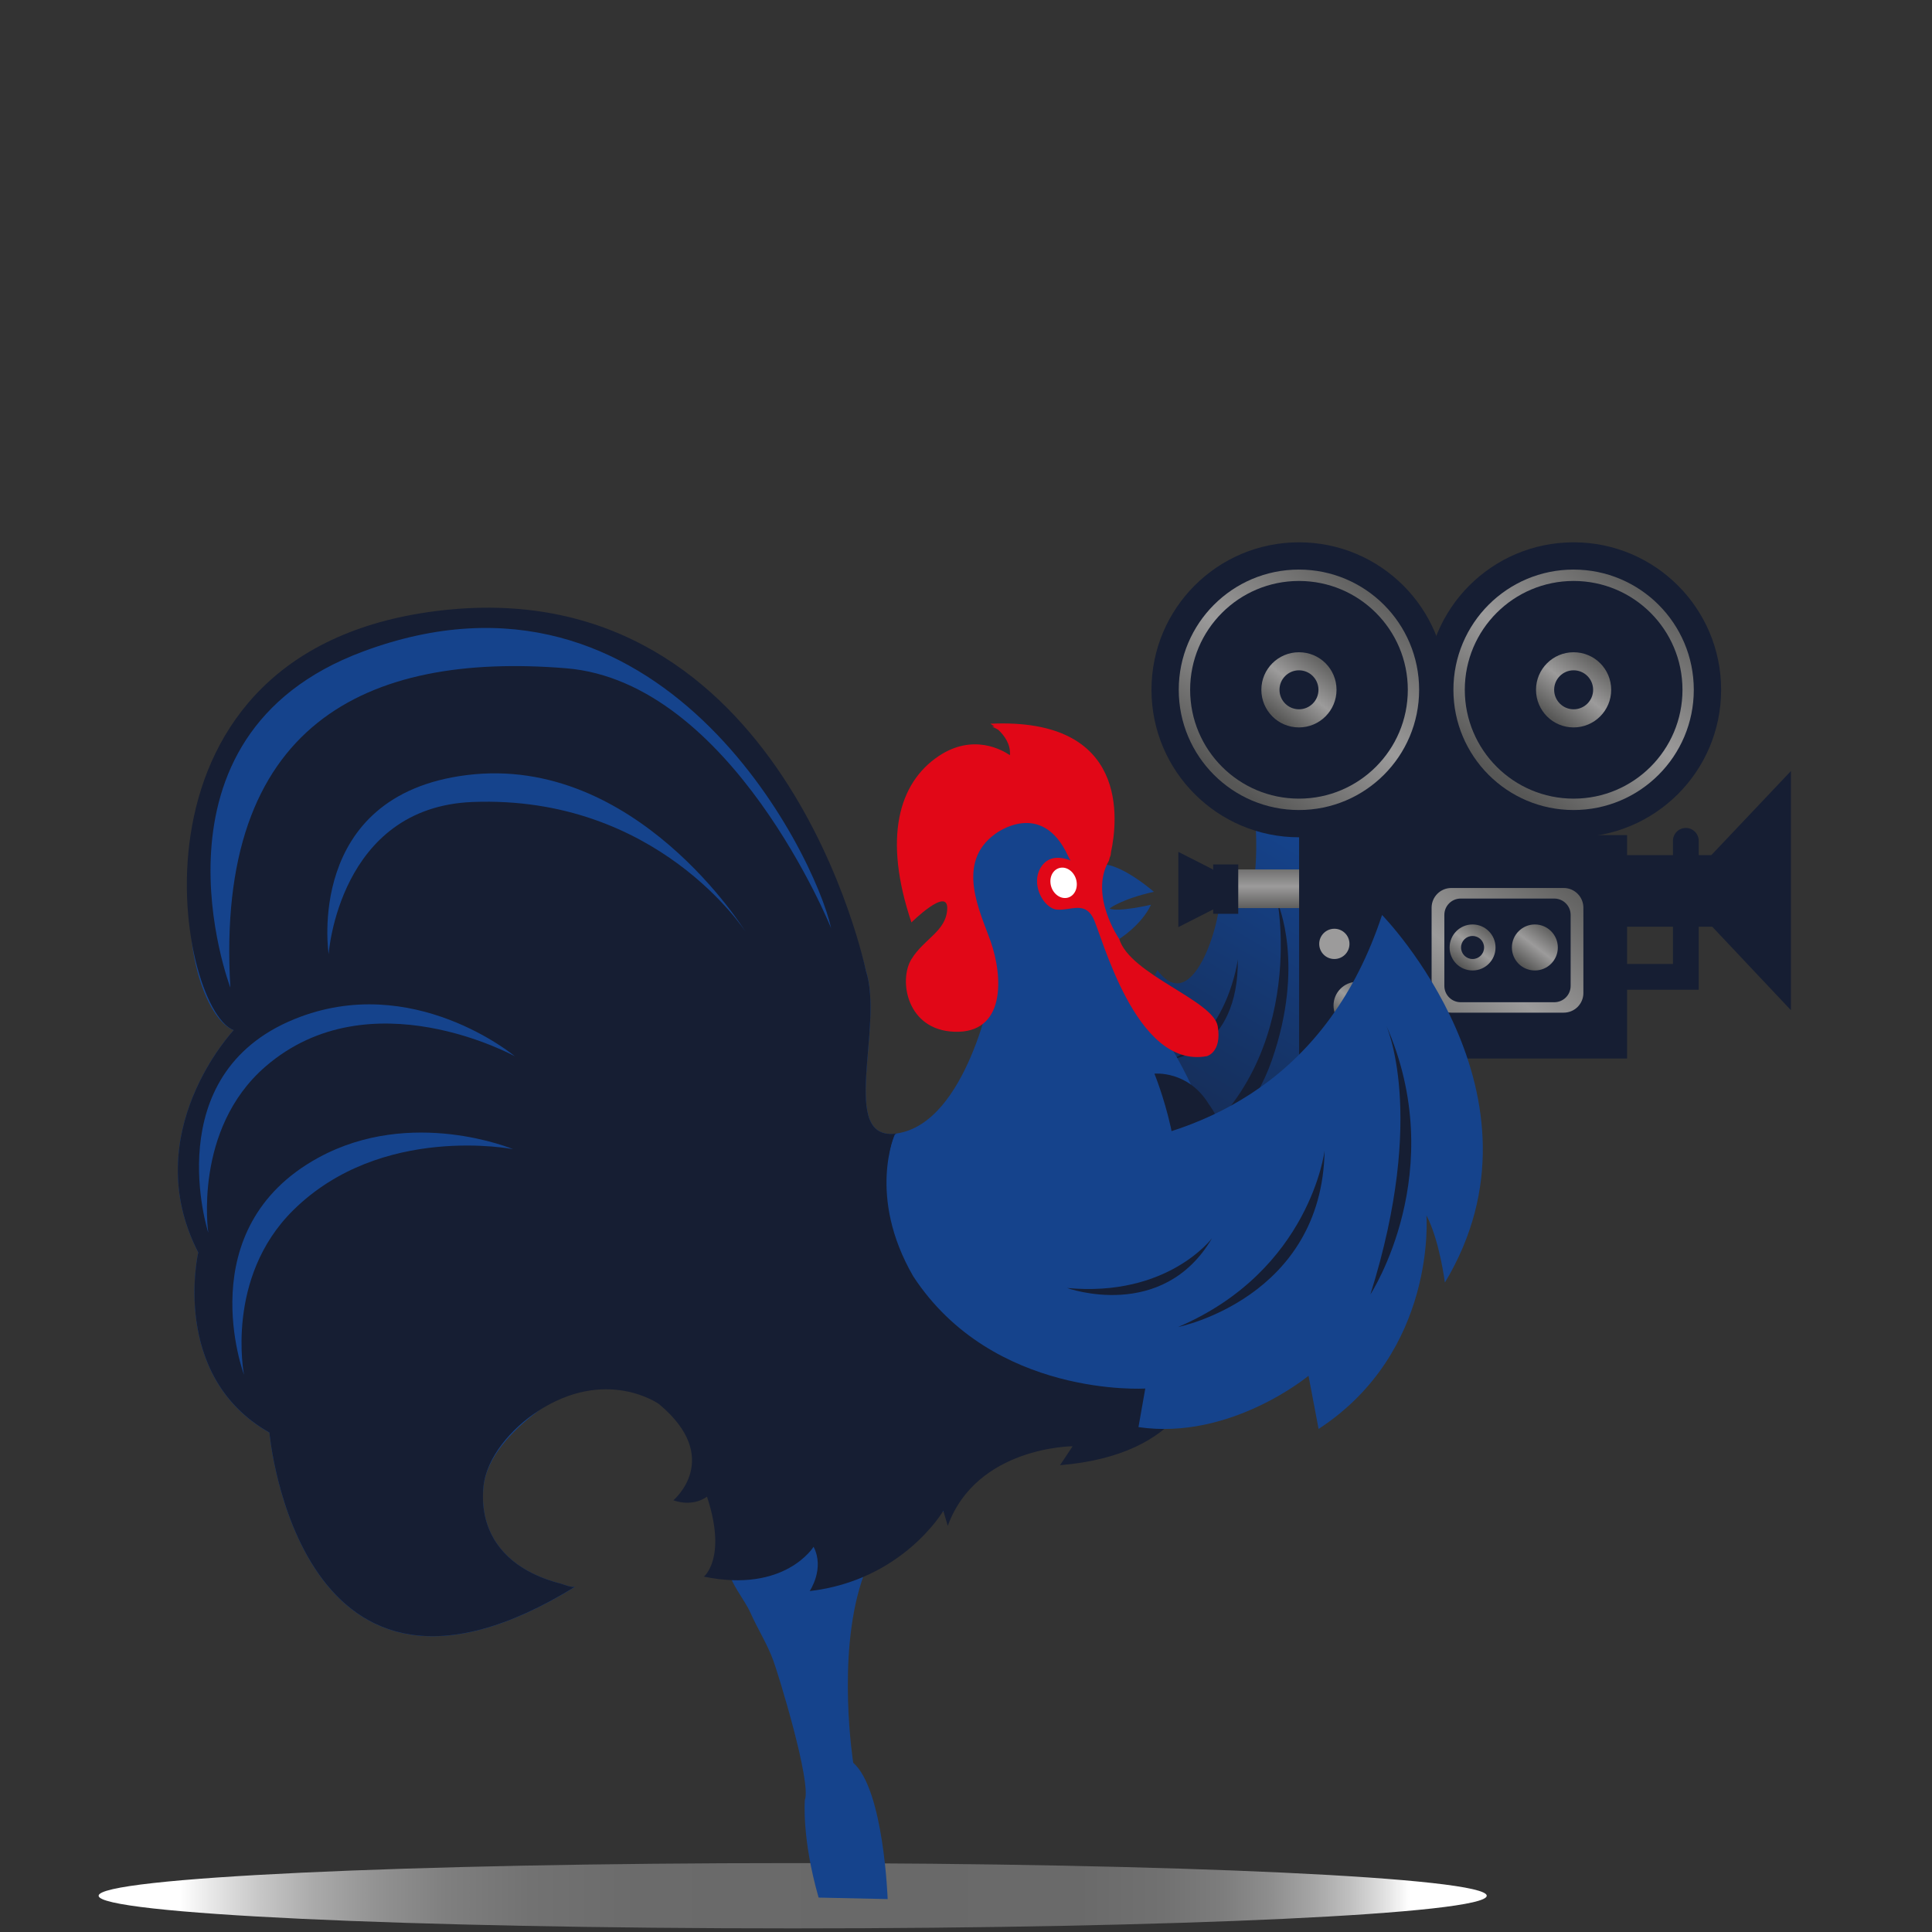 <?xml version="1.0" encoding="utf-8"?>
<!-- Generator: Adobe Illustrator 24.2.1, SVG Export Plug-In . SVG Version: 6.00 Build 0)  -->
<svg version="1.1" id="Ebene_1" xmlns="http://www.w3.org/2000/svg" xmlns:xlink="http://www.w3.org/1999/xlink" x="0px" y="0px"
	 width="28.347px" height="28.347px" viewBox="0 0 28.347 28.347" style="enable-background:new 0 0 28.347 28.347;"
	 xml:space="preserve">
<rect x="0" y="0" width="28.347" height="28.347" fill="#333333" stroke="none"/>
<style type="text/css">
	.st0{fill:url(#Schatten_2_);}
	.st1{fill:url(#SVGID_1_);}
	.st2{fill:#161E33;}
	.st3{fill:#15438C;}
	.st4{fill:#E10717;}
	.st5{display:none;fill:#15438C;}
	.st6{fill:#FFFFFF;}
	.st7{fill:url(#SVGID_2_);}
	.st8{fill:url(#SVGID_3_);}
	.st9{fill:url(#SVGID_4_);}
	.st10{fill:#9C9B9B;}
	.st11{fill:url(#SVGID_5_);}
	.st12{fill:url(#SVGID_6_);}
	.st13{fill:url(#SVGID_7_);}
	.st14{fill:url(#SVGID_8_);}
	.st15{fill:url(#SVGID_9_);}
	.st16{fill:url(#SVGID_10_);}
</style>
<linearGradient id="Schatten_2_" gradientUnits="userSpaceOnUse" x1="7.042" y1="0.075" x2="25.079" y2="0.075" gradientTransform="matrix(-1 0 0 -1 27.724 27.89)">
	<stop  offset="0" style="stop-color:#FFFFFF"/>
	<stop  offset="0.021" style="stop-color:#E0E0E0"/>
	<stop  offset="0.048" style="stop-color:#C0C0C0"/>
	<stop  offset="0.079" style="stop-color:#A5A5A5"/>
	<stop  offset="0.113" style="stop-color:#8E8E8E"/>
	<stop  offset="0.152" style="stop-color:#7D7D7D"/>
	<stop  offset="0.201" style="stop-color:#717171"/>
	<stop  offset="0.269" style="stop-color:#6A6A6A"/>
	<stop  offset="0.45" style="stop-color:#696969"/>
	<stop  offset="0.628" style="stop-color:#6B6B6B"/>
	<stop  offset="0.715" style="stop-color:#727272"/>
	<stop  offset="0.783" style="stop-color:#7F7F7F"/>
	<stop  offset="0.84" style="stop-color:#929292"/>
	<stop  offset="0.891" style="stop-color:#AAAAAA"/>
	<stop  offset="0.937" style="stop-color:#C8C8C8"/>
	<stop  offset="0.979" style="stop-color:#EBEBEB"/>
	<stop  offset="1" style="stop-color:#FFFFFF"/>
</linearGradient>
<path id="Schatten_1_" class="st0" d="M11.63,27.336c5.625,0,10.184,0.214,10.184,0.479s-4.56,0.479-10.184,0.479
	S1.447,28.08,1.447,27.815C1.447,27.551,6.007,27.336,11.63,27.336z"/>
<g id="Hahn_2_">
	<g id="Flügel_hinten_1_">
		
			<linearGradient id="SVGID_1_" gradientUnits="userSpaceOnUse" x1="-288.757" y1="-38.063" x2="-292.207" y2="-47.899" gradientTransform="matrix(1.009 0.23 0.203 -0.945 318.652 42.965)">
			<stop  offset="0" style="stop-color:#15438C"/>
			<stop  offset="0.737" style="stop-color:#161E33"/>
		</linearGradient>
		<path class="st1" d="M14.149,15.99c2.161-0.096,2.832-1.757,2.832-1.757c0.548,0.748,0.984-0.878,0.906-1.133
			c0.37,0.312,0.404,0.209,0.404,0.209c0.27-0.591,0.07-1.809,0.07-1.809c0.793,0.459,3.064,3.584,1.167,6.182
			c-1.721,2.356-3.662,1.084-3.662,1.084C15.136,18.489,14.149,15.989,14.149,15.99z"/>
		<path class="st2" d="M17.199,15.539c0.823-0.35,0.963-1.464,0.963-1.464C18.175,15.432,17.199,15.539,17.199,15.539z"/>
		<path class="st2" d="M18.661,15.556c-0.491,1.408-1.709,1.596-1.709,1.596c2.291-1.219,1.795-3.901,1.795-3.901
			S19.152,14.148,18.661,15.556z"/>
		<path class="st2" d="M19.244,16.297c-0.497,1.53-1.993,1.819-1.861,1.782c2.041-0.935,1.966-3.984,1.966-3.984
			S19.636,15.09,19.244,16.297z"/>
	</g>
	<g id="Hahm_1_">
		<path class="st3" d="M14.559,14.479c0,0-0.075,0.024-0.752,0.139c-0.675,0.115-0.381-0.576-0.381-0.576s0.504-0.419,0.517-0.75
			c0.013-0.331-0.542,0.209-0.542,0.209c-0.31-1.22,0.013-1.853,0.6-2.246c0.587-0.393,1.002,0.285,1.002,0.285
			c0.037-0.12,0.004-0.517,0.004-0.517c1.447,0.11,1.026,1.698,1.026,1.698c0.263-0.193,0.897,0.364,0.897,0.364
			c-0.475,0.106-0.651,0.245-0.651,0.245c0.114,0.059,0.609-0.055,0.609-0.055c-0.142,0.301-0.466,0.502-0.466,0.502
			c0.004,0.189,0.659,0.901,0.98,1.055c0.321,0.154-0.682,0.008-0.425,0.265c0.253,0.253,0.556,0.945,0.556,0.945
			c0.717,0.765,0.554,2.172,0.554,2.172c-0.289,2.604-1.42,2.908-2.338,2.915c-1.419,0.011-1.817,1.045-1.817,1.045
			c-0.9,0.028-1.183,0.697-1.292,1.035c-0.364,1.126-0.121,2.655-0.121,2.655c0.45,0.394,0.505,2,0.505,2l-1.013-0.022
			c-0.25-0.872-0.202-1.432-0.202-1.432c0.099-0.259-0.386-1.837-0.462-2.044c-0.09-0.247-0.228-0.46-0.333-0.696
			c-0.101-0.225-0.288-0.407-0.364-0.729c-0.098-0.412-0.201-2.235-1.206-2.526c-0.48-0.14-1.018-0.11-1.562,0.298
			c-0.36,0.27-0.748,0.67-0.789,1.106c-0.055,0.59,0.229,1,0.656,1.233c0.148,0.081,0.311,0.143,0.48,0.185
			c0.033,0.009,0.174,0.067,0.212,0.043c-4.066,2.505-4.488-2.26-4.488-2.26c-1.463-0.831-1.044-2.643-1.044-2.643
			c-0.902-1.752,0.52-3.261,0.52-3.261c-0.833-0.318-1.665-4.652,3.168-5.601c4.834-0.949,6.107,4.726,6.107,4.726
			c0.271,0.821-0.412,2.522,0.458,2.389C14.193,16.474,14.559,14.479,14.559,14.479"/>
		<path class="st2" d="M13.138,16.64c-0.244,0.544,0.043,1.175,0.043,1.175c0.48,0.131,1.311-0.167,1.311-0.167
			c-0.094,0.476,0.178,0.82,0.178,0.82c0.769-0.031,1.153-1.024,1.153-1.024c0.062,0.508,0.006,0.887,0.006,0.887
			c0.611-0.282,0.98-1.212,0.98-1.212c0.261,0.343,0.361,0.81,0.361,0.81c0.329-0.811-0.232-2.176-0.232-2.176
			s0.493-0.051,0.797,0.446c0,0,0.584,0.777,0.618,2.117c0,0-0.104-0.047-0.178-0.081c0,0,0.225,1.416-0.489,2.316
			c0,0-0.048-0.226-0.11-0.346c0,0-0.159,1.139-2.023,1.293l0.185-0.278c0,0-1.408,0.004-1.832,1.168l-0.065-0.221
			c0,0-0.594,1.019-1.961,1.178c0,0,0.224-0.329,0.057-0.65c0,0-0.418,0.684-1.609,0.438c0,0,0.343-0.275,0.045-1.174
			c0,0-0.19,0.159-0.493,0.054c0,0,0.739-0.619-0.211-1.412c0,0-0.774-0.555-1.787,0.111c-0.375,0.246-0.748,0.67-0.789,1.106
			c-0.055,0.59,0.229,1,0.656,1.233c0.148,0.081,0.311,0.143,0.48,0.185c0.033,0.009,0.174,0.067,0.212,0.043
			c-4.066,2.505-4.488-2.26-4.488-2.26c-1.463-0.831-1.044-2.643-1.044-2.643c-0.902-1.752,0.52-3.261,0.52-3.261
			c-0.833-0.317-1.825-5.637,3.095-6.164c4.988-0.534,6.18,5.29,6.18,5.29c0.271,0.821-0.412,2.522,0.458,2.389
			C13.158,16.627,13.141,16.642,13.138,16.64z"/>
		<path class="st2" d="M11.427,16.733"/>
		<path class="st4" d="M17.709,15.496c-1.054,0.197-1.546-1.8-1.674-2.036c-0.129-0.236-0.327-0.097-0.526-0.114
			c-0.2-0.017-0.402-0.386-0.226-0.637c0.118-0.168,0.306-0.13,0.425-0.084c-0.013-0.02-0.026-0.041-0.037-0.066
			c-0.389-0.844-1.064-0.327-1.064-0.327c-0.598,0.425-0.222,1.152-0.072,1.58c0.187,0.534,0.216,1.357-0.536,1.326
			c-0.696-0.028-0.814-0.753-0.629-1.06c0.185-0.306,0.515-0.413,0.528-0.744c0.013-0.332-0.525,0.2-0.525,0.2
			c-0.418-1.241-0.188-2.047,0.399-2.44c0.505-0.338,0.936-0.089,1.046-0.013c0.013-0.164-0.085-0.292-0.17-0.372
			c-0.05-0.032-0.091-0.045-0.091-0.045c0.011-0.002,0.022-0.002,0.033-0.004c-0.035-0.027-0.059-0.041-0.059-0.041
			c2.046-0.096,1.868,1.428,1.77,1.884c-0.002,0.011-0.002,0.023-0.004,0.035c-0.002,0.014-0.007,0.028-0.014,0.042
			c-0.008,0.031-0.013,0.049-0.013,0.049c-0.293,0.505,0.152,1.149,0.152,1.149c0.159,0.522,1.382,0.899,1.445,1.28
			C17.93,15.439,17.71,15.495,17.709,15.496z"/>
		<path class="st3" d="M8.305,9.805c2.433,0.198,3.89,3.815,3.89,3.815c-0.24-1.097-2.496-5.69-6.871-4.06
			c-3.346,1.247-1.944,4.931-1.944,4.931C3.15,10.621,5.372,9.566,8.305,9.805z"/>
		<path class="st3" d="M3.896,15.648c1.531-1.324,3.658-0.15,3.658-0.15s-1.497-1.252-3.232-0.546
			c-2.015,0.819-1.266,3.135-1.266,3.135S2.831,16.568,3.896,15.648z"/>
		<path class="st3" d="M4.303,17.756c1.292-1.276,3.225-0.895,3.225-0.895s-1.485-0.624-2.857,0.125
			C2.772,18.024,3.58,20.17,3.58,20.17S3.298,18.748,4.303,17.756z"/>
		<path class="st3" d="M6.934,11.767c2.712-0.105,4.003,1.901,4.003,1.901s-1.605-2.604-4.086-2.296
			c-2.388,0.296-2.029,2.627-2.029,2.627S4.97,11.844,6.934,11.767z"/>
		<path class="st5" d="M5.178,20.074C6.4,18.412,8.147,18.74,8.147,18.74s-1.472-0.493-2.682,0.473
			c-1.693,1.352-0.659,3.454-0.659,3.454S4.328,21.23,5.178,20.074z"/>
		<path class="st3" d="M2.91,18.375"/>
		<path class="st6" d="M15.594,12.73c-0.108-0.004-0.189,0.092-0.182,0.215s0.099,0.226,0.206,0.231
			c0.107,0.005,0.188-0.092,0.181-0.215S15.7,12.735,15.594,12.73z"/>
	</g>
</g>
<g>
	<g>
		<g>
			
				<linearGradient id="SVGID_2_" gradientUnits="userSpaceOnUse" x1="9.273" y1="15.285" x2="9.273" y2="14.476" gradientTransform="matrix(-1 0 0 -1 27.724 27.89)">
				<stop  offset="0" style="stop-color:#575756"/>
				<stop  offset="0.495" style="stop-color:#9C9B9B"/>
				<stop  offset="0.937" style="stop-color:#575756"/>
			</linearGradient>
			<rect x="17.758" y="12.757" class="st7" width="1.387" height="0.567"/>
			<rect x="19.061" y="12.253" class="st2" width="4.812" height="3.278"/>
			<rect x="22.991" y="12.547" class="st2" width="2.373" height="1.05"/>
			<rect x="19.293" y="10.887" class="st2" width="3.572" height="3.992"/>
			<path class="st2" d="M23.117,14.333c0-0.104,0.085-0.189,0.189-0.189h1.24v-1.807c0-0.104,0.085-0.189,0.189-0.189
				s0.189,0.084,0.189,0.189v2.185h-1.618C23.202,14.522,23.117,14.437,23.117,14.333z"/>
			<polygon class="st2" points="25.087,12.57 26.277,11.313 26.277,14.822 25.1,13.573 			"/>
			<polygon class="st2" points="17.913,12.816 17.289,12.499 17.289,13.603 17.913,13.286 			"/>
			<rect x="17.8" y="12.683" class="st2" width="0.368" height="0.725"/>
			<g>
				
					<linearGradient id="SVGID_3_" gradientUnits="userSpaceOnUse" x1="4.626" y1="15.209" x2="7.186" y2="11.907" gradientTransform="matrix(-1 0 0 -1 27.724 27.89)">
					<stop  offset="0" style="stop-color:#575756"/>
					<stop  offset="0.495" style="stop-color:#9C9B9B"/>
					<stop  offset="0.937" style="stop-color:#575756"/>
				</linearGradient>
				<path class="st8" d="M21.005,13.318c0-0.16,0.13-0.289,0.289-0.289h1.65c0.159,0,0.288,0.13,0.288,0.289v1.252
					c0,0.159-0.129,0.288-0.288,0.288h-1.65c-0.16,0-0.289-0.129-0.289-0.288C21.005,14.57,21.005,13.318,21.005,13.318z"/>
				<path class="st2" d="M21.192,13.424c0-0.133,0.107-0.24,0.24-0.24h1.373c0.132,0,0.24,0.107,0.24,0.24v1.041
					c0,0.133-0.107,0.24-0.24,0.24h-1.373c-0.133,0-0.24-0.107-0.24-0.24V13.424z"/>
			</g>
			
				<linearGradient id="SVGID_4_" gradientUnits="userSpaceOnUse" x1="7.564" y1="13.46" x2="8.04" y2="12.834" gradientTransform="matrix(-1 0 0 -1 27.724 27.89)">
				<stop  offset="0" style="stop-color:#575756"/>
				<stop  offset="0.495" style="stop-color:#9C9B9B"/>
				<stop  offset="0.937" style="stop-color:#575756"/>
			</linearGradient>
			<path class="st9" d="M19.914,14.405c0.192,0,0.348,0.156,0.348,0.348c0,0.192-0.156,0.348-0.348,0.348
				c-0.192,0-0.348-0.156-0.348-0.348S19.722,14.405,19.914,14.405z"/>
			<path class="st10" d="M19.578,13.627c0.123,0,0.222,0.099,0.222,0.222s-0.099,0.222-0.222,0.222
				c-0.123,0-0.222-0.099-0.222-0.222C19.356,13.727,19.455,13.627,19.578,13.627z"/>
			
				<linearGradient id="SVGID_5_" gradientUnits="userSpaceOnUse" x1="4.966" y1="14.301" x2="5.427" y2="13.694" gradientTransform="matrix(-1 0 0 -1 27.724 27.89)">
				<stop  offset="0" style="stop-color:#575756"/>
				<stop  offset="0.495" style="stop-color:#9C9B9B"/>
				<stop  offset="0.937" style="stop-color:#575756"/>
			</linearGradient>
			<path class="st11" d="M22.52,13.564c0.186,0,0.337,0.151,0.337,0.338c0,0.186-0.15,0.337-0.337,0.337
				c-0.186,0-0.337-0.15-0.337-0.337C22.183,13.716,22.334,13.564,22.52,13.564z"/>
			
				<linearGradient id="SVGID_6_" gradientUnits="userSpaceOnUse" x1="5.88" y1="14.301" x2="6.342" y2="13.694" gradientTransform="matrix(-1 0 0 -1 27.724 27.89)">
				<stop  offset="0" style="stop-color:#575756"/>
				<stop  offset="0.495" style="stop-color:#9C9B9B"/>
				<stop  offset="0.937" style="stop-color:#575756"/>
			</linearGradient>
			<path class="st12" d="M21.606,13.564c0.186,0,0.337,0.151,0.337,0.338c0,0.186-0.15,0.337-0.337,0.337
				c-0.186,0-0.337-0.15-0.337-0.337C21.269,13.716,21.419,13.564,21.606,13.564z"/>
			<path class="st2" d="M21.606,13.733c0.093,0,0.169,0.075,0.169,0.169c0,0.093-0.075,0.169-0.169,0.169
				c-0.093,0-0.169-0.075-0.169-0.169C21.437,13.808,21.512,13.733,21.606,13.733z"/>
		</g>
		<g>
			<g>
				<path class="st2" d="M23.089,7.957c1.195,0,2.164,0.969,2.164,2.164s-0.968,2.164-2.164,2.164c-1.195,0-2.164-0.969-2.164-2.164
					S21.893,7.957,23.089,7.957z"/>
				
					<linearGradient id="SVGID_7_" gradientUnits="userSpaceOnUse" x1="3.392" y1="19.407" x2="5.803" y2="16.231" gradientTransform="matrix(-1 0 0 -1 27.724 27.89)">
					<stop  offset="0" style="stop-color:#575756"/>
					<stop  offset="0.495" style="stop-color:#9C9B9B"/>
					<stop  offset="0.937" style="stop-color:#575756"/>
				</linearGradient>
				<path class="st13" d="M23.088,8.357c0.975,0,1.764,0.79,1.764,1.764s-0.789,1.764-1.764,1.764c-0.974,0-1.763-0.79-1.763-1.764
					S22.114,8.357,23.088,8.357z"/>
				<path class="st2" d="M23.089,8.524c0.882,0,1.597,0.715,1.597,1.597s-0.715,1.597-1.597,1.597s-1.597-0.715-1.597-1.597
					S22.207,8.524,23.089,8.524z"/>
				
					<linearGradient id="SVGID_8_" gradientUnits="userSpaceOnUse" x1="4.247" y1="18.281" x2="5" y2="17.288" gradientTransform="matrix(-1 0 0 -1 27.724 27.89)">
					<stop  offset="0" style="stop-color:#575756"/>
					<stop  offset="0.495" style="stop-color:#9C9B9B"/>
					<stop  offset="0.937" style="stop-color:#575756"/>
				</linearGradient>
				<path class="st14" d="M23.089,9.57c0.305,0,0.551,0.246,0.551,0.551s-0.247,0.552-0.552,0.552c-0.304,0-0.551-0.247-0.551-0.552
					C22.537,9.817,22.784,9.57,23.089,9.57z"/>
				<path class="st2" d="M23.089,9.835c0.158,0,0.286,0.128,0.286,0.286s-0.128,0.286-0.286,0.286c-0.158,0-0.286-0.128-0.286-0.286
					S22.931,9.835,23.089,9.835z"/>
			</g>
			<g>
				<path class="st2" d="M19.059,7.957c1.195,0,2.165,0.969,2.165,2.164s-0.969,2.164-2.165,2.164c-1.195,0-2.164-0.969-2.164-2.164
					S17.863,7.957,19.059,7.957z"/>
				
					<linearGradient id="SVGID_9_" gradientUnits="userSpaceOnUse" x1="7.422" y1="19.407" x2="9.833" y2="16.231" gradientTransform="matrix(-1 0 0 -1 27.724 27.89)">
					<stop  offset="0" style="stop-color:#575756"/>
					<stop  offset="0.495" style="stop-color:#9C9B9B"/>
					<stop  offset="0.937" style="stop-color:#575756"/>
				</linearGradient>
				<path class="st15" d="M19.058,8.357c0.975,0,1.764,0.79,1.764,1.764s-0.789,1.764-1.764,1.764c-0.974,0-1.763-0.79-1.763-1.764
					S18.084,8.357,19.058,8.357z"/>
				<path class="st2" d="M19.059,8.524c0.882,0,1.597,0.715,1.597,1.597s-0.715,1.597-1.597,1.597s-1.597-0.715-1.597-1.597
					S18.177,8.524,19.059,8.524z"/>
				
					<linearGradient id="SVGID_10_" gradientUnits="userSpaceOnUse" x1="8.277" y1="18.281" x2="9.03" y2="17.288" gradientTransform="matrix(-1 0 0 -1 27.724 27.89)">
					<stop  offset="0" style="stop-color:#575756"/>
					<stop  offset="0.495" style="stop-color:#9C9B9B"/>
					<stop  offset="0.937" style="stop-color:#575756"/>
				</linearGradient>
				<path class="st16" d="M19.059,9.57c0.305,0,0.551,0.246,0.551,0.551s-0.247,0.552-0.552,0.552c-0.304,0-0.551-0.247-0.551-0.552
					C18.507,9.817,18.754,9.57,19.059,9.57z"/>
				<path class="st2" d="M19.059,9.835c0.158,0,0.286,0.128,0.286,0.286s-0.128,0.286-0.286,0.286c-0.158,0-0.286-0.128-0.286-0.286
					S18.901,9.835,19.059,9.835z"/>
			</g>
		</g>
	</g>
</g>
<g id="Flügel_vorne_1_">
	<path class="st3" d="M13.399,18.726c1.169,1.788,3.405,1.647,3.405,1.647l-0.1,0.566c1.35,0.199,2.495-0.753,2.495-0.753
		l0.148,0.78c1.74-1.136,1.582-3.134,1.582-3.134c0.192,0.363,0.271,0.986,0.271,0.986c1.66-2.756-0.922-5.393-0.922-5.393
		c-1.585,4.801-7.147,3.217-7.147,3.217S12.718,17.547,13.399,18.726z"/>
	<path class="st2" d="M20.332,15.028c0.958,2.158-0.225,3.964-0.225,3.964C20.944,16.33,20.332,15.028,20.332,15.028z"/>
	<path class="st2" d="M19.435,16.882c-0.037,2.165-2.148,2.588-2.148,2.588C19.224,18.64,19.435,16.882,19.435,16.882z"/>
	<path class="st2" d="M17.785,18.165c-0.726,1.241-2.129,0.733-2.129,0.733C17.138,19.037,17.785,18.165,17.785,18.165z"/>
</g>
</svg>
